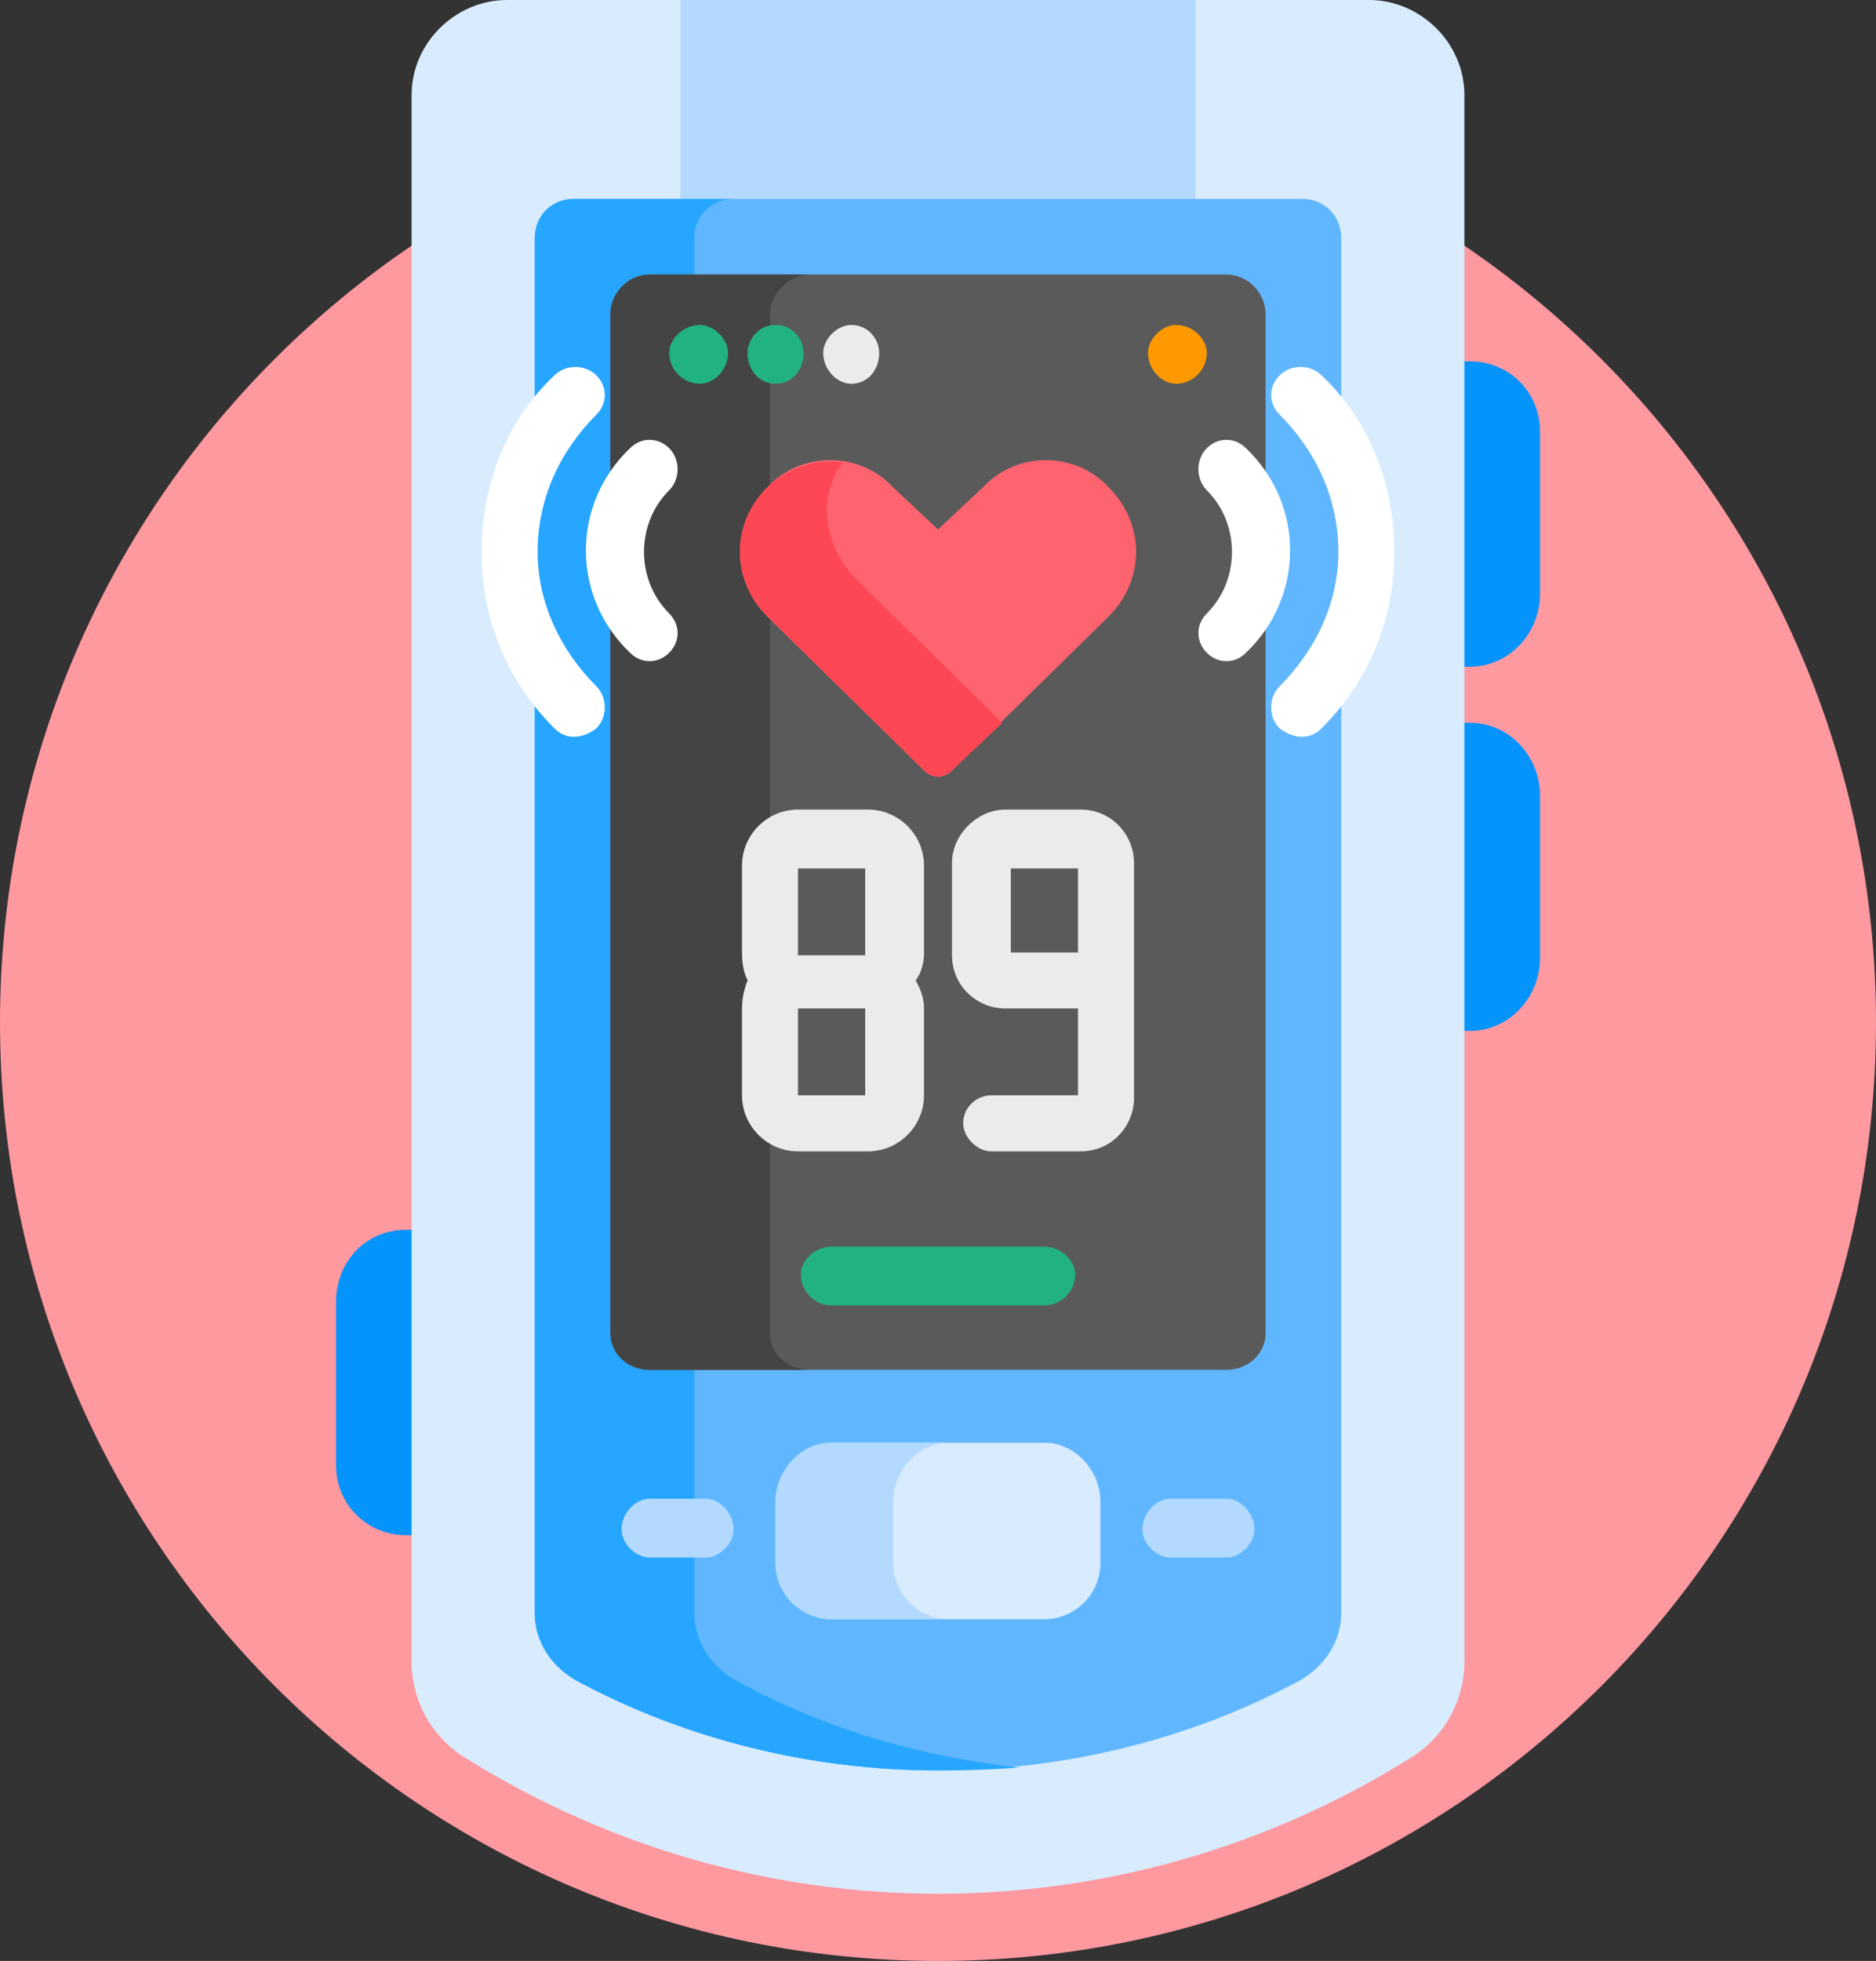 <svg version="1.2" xmlns="http://www.w3.org/2000/svg" viewBox="0 0 67 70" width="67" height="70"><rect x="0" y="0" width="67" height="70" fill="#333333" stroke="none"/><style>.a{fill:#fe99a0}.b{fill:#0593fc}.c{fill:#d8ecfe}.d{fill:#b3dafe}.e{fill:#60b7ff}.f{fill:#26a6fe}.g{fill:#5a5a5a}.h{fill:#444}.i{fill:#fe646f}.j{fill:#fd4755}.k{fill:#ebebeb}.l{fill:#22b27f}.m{fill:#fe9901}.n{fill:#fff}</style><path fill-rule="evenodd" class="a" d="m33.5 70c-18.5 0-33.5-15-33.5-33.5 0-18.5 15-33.5 33.5-33.5 18.5 0 33.5 15 33.5 33.5 0 18.5-15 33.5-33.5 33.5z"/><path class="b" d="m52.5 12.9h-0.4v10.9h0.4c1.4 0 2.5-1.2 2.5-2.6v-5.8c0-1.4-1.1-2.5-2.5-2.5z"/><path class="b" d="m52.5 25.8h-0.4v11h0.4c1.4 0 2.5-1.2 2.5-2.6v-5.8c0-1.4-1.1-2.6-2.5-2.6z"/><path class="b" d="m14.9 43.9h-0.4c-1.4 0-2.5 1.1-2.5 2.6v5.8c0 1.4 1.1 2.5 2.5 2.5h0.4z"/><path class="c" d="m14.7 3.4v55.9c0 1.5 0.8 2.8 2 3.5 10.3 6.4 23.3 6.4 33.6 0 1.2-0.7 2-2 2-3.5v-55.9c0-1.9-1.6-3.4-3.4-3.4h-30.8c-1.8 0-3.4 1.5-3.4 3.4z"/><path fill-rule="evenodd" class="d" d="m42.7 0v7.2h-18.4v-7.2z"/><path class="e" d="m33.5 63.2c-4.5 0-9-1.1-12.9-3.2-0.9-0.5-1.5-1.4-1.5-2.4v-49.1c0-0.8 0.6-1.4 1.4-1.4h26c0.8 0 1.4 0.6 1.4 1.4v49.1c0 1-0.6 1.9-1.5 2.4-3.9 2.1-8.4 3.2-12.9 3.2z"/><path class="f" d="m24.8 57.6v-8.7h-1.6c-0.8 0-1.4-0.6-1.4-1.3v-36.4c0-0.7 0.6-1.4 1.4-1.4h1.6v-1.3c0-0.8 0.6-1.4 1.4-1.4h-5.7c-0.8 0-1.4 0.6-1.4 1.4v49.1c0 1 0.6 1.9 1.5 2.4 3.9 2.1 8.4 3.2 12.9 3.2q1.4 0 2.9-0.1c-3.6-0.4-7-1.4-10.1-3.1-0.9-0.5-1.5-1.4-1.5-2.4z"/><path class="g" d="m21.8 11.2v36.4c0 0.7 0.6 1.3 1.4 1.3h20.6c0.8 0 1.4-0.6 1.4-1.3v-36.4c0-0.7-0.6-1.4-1.4-1.4h-20.6c-0.8 0-1.4 0.7-1.4 1.4z"/><path class="h" d="m27.5 47.6v-36.4c0-0.7 0.7-1.4 1.4-1.4h-5.7c-0.8 0-1.4 0.7-1.4 1.4v36.4c0 0.7 0.6 1.3 1.4 1.3h5.7c-0.8 0-1.4-0.6-1.4-1.3z"/><path class="i" d="m39.6 17.4c-1.2-1.3-3.3-1.3-4.5 0l-1.6 1.5-1.6-1.5c-1.2-1.3-3.3-1.3-4.5 0-1.3 1.3-1.3 3.3 0 4.6l5.6 5.5c0.3 0.3 0.7 0.3 1 0l5.6-5.5c1.3-1.3 1.3-3.3 0-4.6z"/><path class="j" d="m30.5 20.6c-1.1-1.2-1.3-2.9-0.4-4.1-1-0.1-2 0.2-2.7 0.9-1.3 1.3-1.3 3.3 0 4.6l5.6 5.5c0.3 0.3 0.7 0.3 1 0l1.8-1.7z"/><path class="k" d="m31 28.9h-2.5c-1.1 0-2 0.9-2 2v3.1q0 0.6 0.2 1-0.2 0.5-0.2 1v3.1c0 1.1 0.9 2 2 2h2.5c1.1 0 2-0.9 2-2v-3.1q0-0.5-0.3-1 0.3-0.4 0.3-1v-3.1c0-1.1-0.9-2-2-2zm-0.1 10.2h-2.4v-3.1h2.4zm0-5h-2.4v-3.1h2.4z"/><path class="k" d="m38.6 28.9h-2.7c-1 0-1.9 0.9-1.9 1.9v3.3c0 1.1 0.9 1.9 1.9 1.9h2.6v3.1h-3.1c-0.5 0-1 0.4-1 1 0 0.5 0.5 1 1 1h3.2c1.1 0 1.9-0.9 1.9-1.9v-8.4c0-1-0.8-1.9-1.9-1.9zm-0.1 5.1h-2.4v-3h2.4z"/><path class="c" d="m37.3 57.8h-7.6c-1.1 0-2-0.9-2-2v-2.2c0-1.1 0.9-2.1 2-2.1h7.6c1.1 0 2 1 2 2.1v2.2c0 1.1-0.9 2-2 2z"/><path class="d" d="m31.9 55.8v-2.2c0-1.1 0.9-2.1 2-2.1h-4.2c-1.1 0-2 1-2 2.1v2.2c0 1.1 0.9 2 2 2h4.2c-1.1 0-2-0.9-2-2z"/><path fill-rule="evenodd" class="l" d="m25 13.7c-0.6 0-1.1-0.5-1.1-1.1 0-0.5 0.5-1 1.1-1 0.5 0 1 0.5 1 1 0 0.6-0.5 1.1-1 1.1z"/><path fill-rule="evenodd" class="l" d="m27.7 13.7c-0.6 0-1-0.5-1-1.1 0-0.5 0.4-1 1-1 0.6 0 1 0.5 1 1 0 0.6-0.4 1.1-1 1.1z"/><path fill-rule="evenodd" class="k" d="m30.4 13.7c-0.5 0-1-0.5-1-1.1 0-0.5 0.5-1 1-1 0.6 0 1 0.5 1 1 0 0.6-0.4 1.1-1 1.1z"/><path fill-rule="evenodd" class="m" d="m42 13.7c-0.5 0-1-0.5-1-1.1 0-0.5 0.5-1 1-1 0.6 0 1.1 0.5 1.1 1 0 0.6-0.5 1.1-1.1 1.1z"/><path class="d" d="m25.2 55.6h-2c-0.5 0-1-0.5-1-1 0-0.6 0.5-1.1 1-1.1h2c0.5 0 1 0.5 1 1.1 0 0.5-0.5 1-1 1z"/><path class="d" d="m43.8 55.6h-2c-0.5 0-1-0.5-1-1 0-0.6 0.5-1.1 1-1.1h2c0.5 0 1 0.5 1 1.1 0 0.5-0.5 1-1 1z"/><path class="n" d="m46.5 26.3q-0.4 0-0.8-0.3c-0.4-0.4-0.4-1.1 0-1.5 1.3-1.3 2.1-3 2.1-4.8 0-1.9-0.8-3.6-2.1-4.9-0.4-0.4-0.4-1 0-1.4 0.4-0.4 1.1-0.4 1.5 0 1.7 1.6 2.6 3.9 2.6 6.3 0 2.4-0.9 4.6-2.6 6.3q-0.3 0.3-0.7 0.3z"/><path class="n" d="m43.8 23.6q-0.4 0-0.7-0.3c-0.4-0.4-0.4-1 0-1.4 1.2-1.2 1.2-3.2 0-4.4-0.4-0.4-0.4-1.1 0-1.5 0.4-0.4 1-0.4 1.4 0 2.1 2 2.1 5.3 0 7.3q-0.3 0.3-0.7 0.3z"/><path class="n" d="m20.5 26.3q-0.4 0-0.7-0.3c-1.7-1.7-2.6-3.9-2.6-6.3 0-2.4 0.9-4.7 2.6-6.3 0.4-0.4 1.1-0.4 1.5 0 0.4 0.4 0.4 1 0 1.4-1.3 1.3-2.1 3-2.1 4.9 0 1.8 0.8 3.5 2.1 4.8 0.4 0.4 0.4 1.1 0 1.5q-0.4 0.3-0.8 0.3z"/><path class="n" d="m23.2 23.6q-0.4 0-0.7-0.3c-2.1-2-2.1-5.3 0-7.3 0.4-0.4 1-0.4 1.4 0 0.4 0.4 0.4 1.1 0 1.5-1.2 1.2-1.2 3.2 0 4.4 0.4 0.4 0.4 1 0 1.4q-0.3 0.3-0.7 0.3z"/><path class="l" d="m37.3 46.6h-7.6c-0.6 0-1.1-0.5-1.1-1.1 0-0.5 0.5-1 1.1-1h7.6c0.6 0 1.1 0.5 1.1 1 0 0.6-0.5 1.1-1.1 1.1z"/></svg>